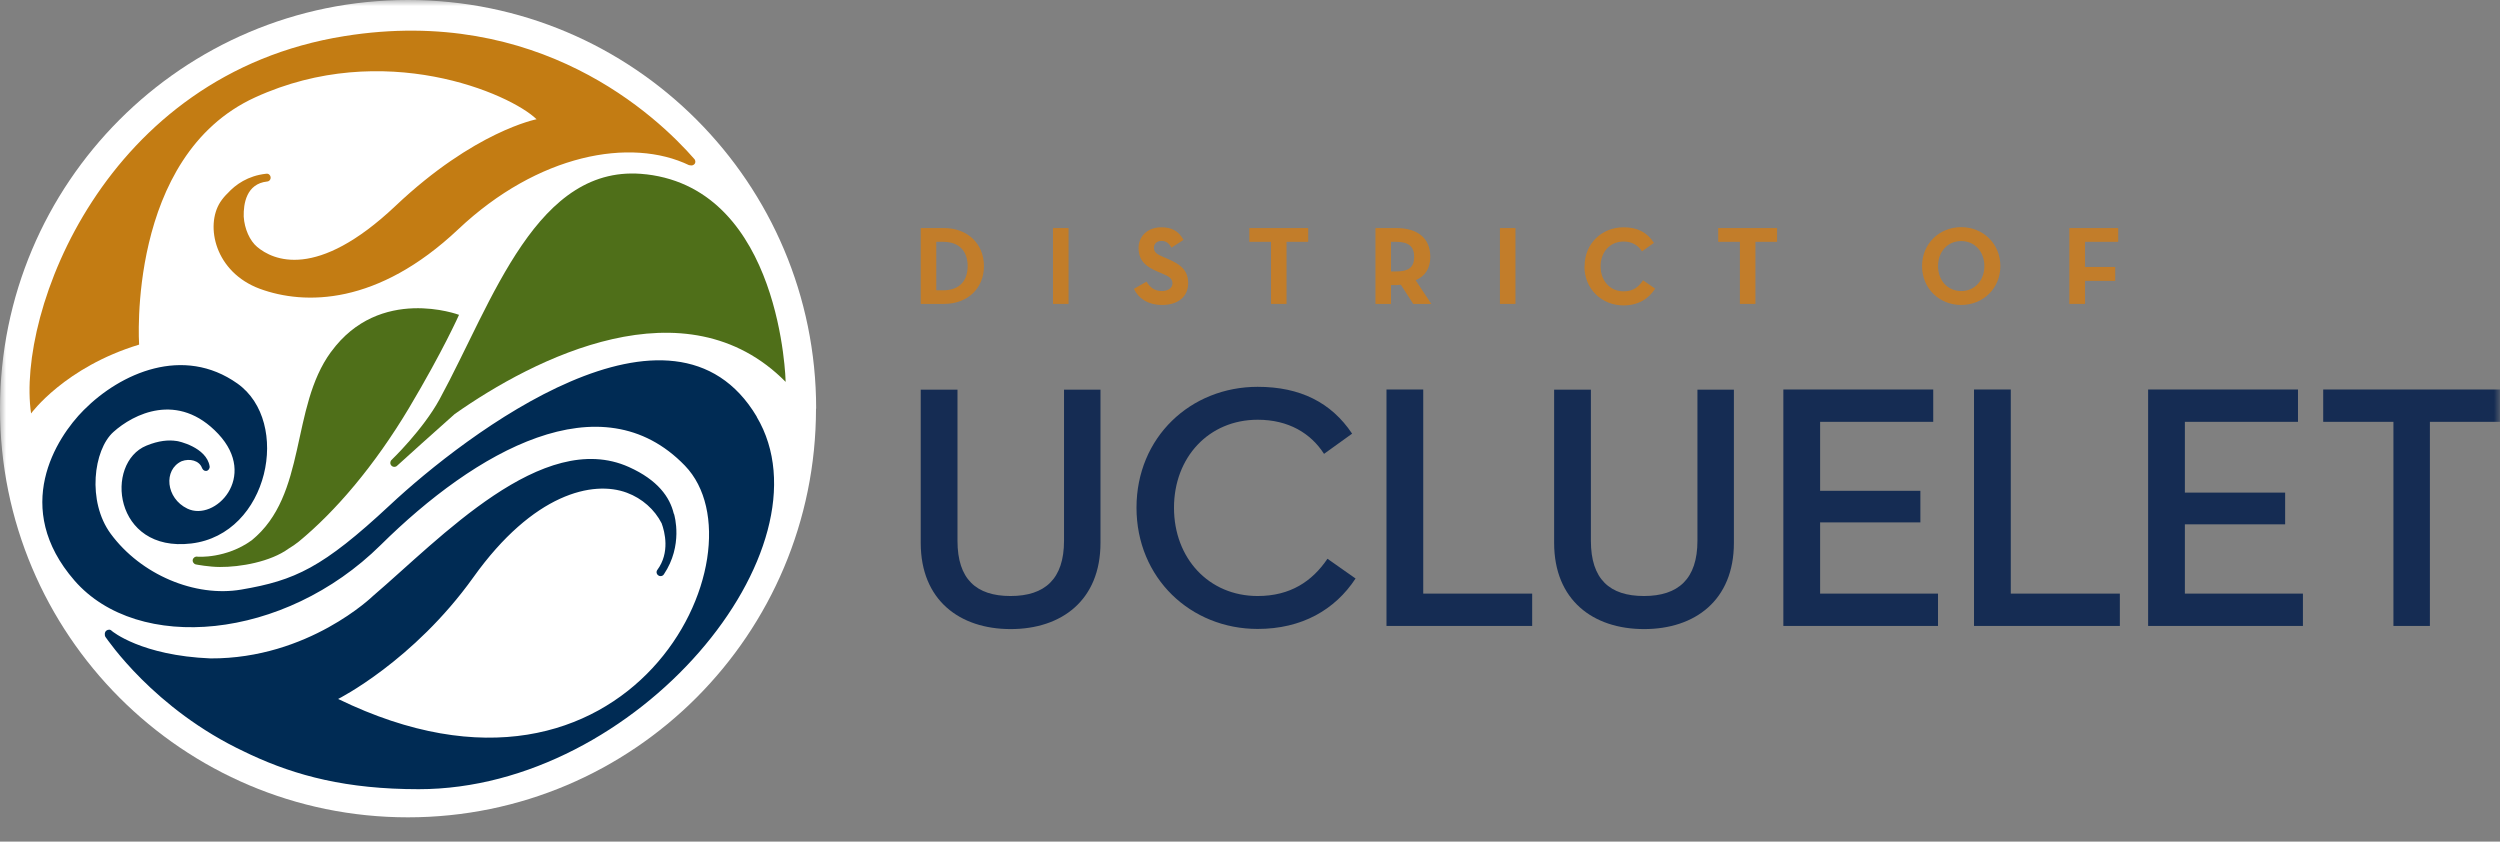 <svg width="202" height="68" viewBox="0 0 202 68" fill="none" xmlns="http://www.w3.org/2000/svg">
<rect x="0" y="0" width="202" height="68" fill="#808080" stroke="none"/>
<mask id="mask0_119_304" style="mask-type:luminance" maskUnits="userSpaceOnUse" x="0" y="0" width="202" height="68">
<path d="M202 0H0V67.963H202V0Z" fill="white"/>
</mask>
<g mask="url(#mask0_119_304)">
<path d="M65.933 33.02C65.933 51.253 51.167 66.04 32.96 66.04C14.754 66.04 0 51.253 0 33.02C0 14.787 14.766 0 32.972 0C51.179 0 65.945 14.787 65.945 33.02" fill="white"/>
<path d="M55.695 13.336C55.695 13.336 55.936 13.445 56.105 13.264C56.226 13.143 56.19 12.986 56.129 12.877C53.026 9.322 43.513 0.411 27.853 2.914C8.415 6.009 1.328 25.282 2.511 33.407C2.511 33.407 5.228 29.671 11.24 27.845C11.24 27.845 10.226 12.623 20.609 7.871C30.992 3.119 41.219 7.557 43.355 9.636C43.355 9.636 38.345 10.592 31.958 16.637C25.571 22.67 22.046 21.014 20.778 19.95C20.187 19.454 19.752 18.499 19.692 17.495C19.668 16.48 19.897 14.848 21.587 14.666C21.756 14.654 21.889 14.497 21.865 14.316C21.841 14.134 21.696 14.013 21.515 14.037C20.03 14.195 19.028 14.92 18.4 15.609C18.183 15.815 17.977 16.057 17.796 16.335C16.565 18.257 17.374 21.993 20.996 23.335C24.618 24.665 30.509 24.677 37.029 18.523C43.464 12.454 50.962 11.063 55.707 13.36L55.695 13.336Z" fill="#C37C13"/>
<path d="M26.742 28.438C23.446 32.935 24.834 40.009 20.331 43.66C18.278 45.147 15.984 44.99 15.948 44.978C15.779 44.942 15.61 45.063 15.574 45.232C15.538 45.401 15.658 45.57 15.827 45.607C15.888 45.619 16.914 45.812 17.771 45.812C19.401 45.824 21.852 45.401 23.325 44.325C23.603 44.156 23.88 43.974 24.146 43.757C27.128 41.302 30.267 37.615 33.044 32.972C35.809 28.329 37.089 25.439 37.089 25.439C37.089 25.439 30.69 23.033 26.754 28.426" fill="#4F6F19"/>
<path d="M52.205 14.086C43.367 13.046 39.818 24.363 35.519 32.258C34.167 34.737 31.656 37.143 31.632 37.167C31.511 37.288 31.499 37.494 31.632 37.627C31.692 37.687 31.777 37.723 31.861 37.723C31.934 37.723 32.018 37.699 32.078 37.639C32.211 37.506 35.64 34.423 36.739 33.455C43.162 28.933 55.404 22.695 63.481 30.856C63.481 30.856 63.155 15.367 52.229 14.086" fill="#4F6F19"/>
<path d="M61.15 33.673C54.389 22.308 37.656 35.063 31.486 40.831C26.077 45.873 23.831 46.9 19.497 47.638C15.766 48.279 11.384 46.441 8.945 43.128C7.025 40.516 7.557 36.345 9.162 34.906C10.756 33.468 14.378 31.593 17.638 35.063C20.886 38.533 17.372 42.173 15.139 41.097C13.4 40.263 13.183 37.953 14.68 37.264C15.332 37.022 16.092 37.216 16.31 37.784C16.37 37.929 16.467 38.05 16.624 38.05C16.636 38.05 16.66 38.05 16.672 38.05C16.841 38.026 16.962 37.856 16.938 37.675C16.684 36.127 14.378 35.632 14.269 35.632C14.269 35.632 14.269 35.632 14.257 35.632C13.629 35.535 12.833 35.595 11.831 36.007C8.426 37.397 9.162 44.664 15.453 43.914C21.743 43.164 23.554 34.084 19.183 30.989C14.813 27.894 9.754 30.13 6.772 33.129C4.514 35.39 0.916 41.036 6.023 46.913C11.142 52.789 22.95 51.761 30.762 44.035C38.428 36.454 48.582 30.626 55.343 37.627C62.104 44.627 50.924 67.963 27.321 56.476C27.321 56.476 33.394 53.429 38.247 46.647C43.089 39.864 47.918 38.787 50.658 39.815C51.89 40.275 52.892 41.169 53.46 42.282C53.713 42.971 54.148 44.651 53.109 46.054C53.001 46.199 53.049 46.405 53.206 46.501C53.254 46.538 53.315 46.55 53.375 46.55C53.484 46.55 53.58 46.501 53.641 46.405C55.21 44.071 54.498 41.653 54.462 41.532C54.462 41.52 54.438 41.508 54.438 41.496C54.124 40.178 53.158 38.787 50.816 37.736C43.849 34.604 35.531 43.551 30.146 48.146C30.146 48.146 24.93 53.236 17.01 53.2C11.42 52.97 9.066 51.011 9.029 50.975C8.921 50.842 8.716 50.854 8.583 50.963C8.45 51.072 8.426 51.338 8.534 51.483C8.655 51.628 12.422 57.298 19.763 60.744C19.787 60.757 20.137 60.914 20.27 60.986C23.952 62.691 28.009 63.767 33.828 63.767C51.516 63.767 67.453 44.289 61.138 33.673" fill="#002B54"/>
<path d="M74.395 18.427H76.278C78.162 18.427 79.502 19.684 79.502 21.497C79.502 23.311 78.174 24.556 76.278 24.556H74.395V18.427ZM76.206 23.456C77.57 23.456 78.186 22.646 78.186 21.497C78.186 20.349 77.558 19.539 76.206 19.539H75.651V23.456H76.206Z" fill="#C27D2A"/>
<path d="M86.339 18.427H85.083V24.556H86.339V18.427Z" fill="#C27D2A"/>
<path d="M91.609 23.347L92.636 22.755C92.901 23.19 93.263 23.517 93.879 23.517C94.398 23.517 94.736 23.251 94.736 22.9C94.736 22.465 94.398 22.308 93.819 22.066L93.505 21.933C92.599 21.546 91.996 21.062 91.996 20.035C91.996 19.091 92.72 18.366 93.843 18.366C94.64 18.366 95.219 18.644 95.63 19.382L94.652 20.01C94.435 19.623 94.205 19.466 93.843 19.466C93.481 19.466 93.239 19.696 93.239 20.01C93.239 20.385 93.469 20.542 94.012 20.772L94.326 20.905C95.4 21.364 96.004 21.836 96.004 22.888C96.004 24.024 95.111 24.641 93.915 24.641C92.72 24.641 91.984 24.085 91.621 23.347" fill="#C27D2A"/>
<path d="M102.696 19.539H100.946V18.427H105.703V19.539H103.952V24.556H102.696V19.539Z" fill="#C27D2A"/>
<path d="M115.652 24.556H114.191L113.189 23.009C113.068 23.021 112.948 23.033 112.827 23.033H112.392V24.556H111.137V18.427H112.827C114.541 18.427 115.568 19.249 115.568 20.748C115.568 21.703 115.145 22.308 114.384 22.646L115.652 24.556ZM112.791 21.933C113.817 21.933 114.264 21.606 114.264 20.748C114.264 19.889 113.793 19.539 112.791 19.539H112.392V21.933H112.791Z" fill="#C27D2A"/>
<path d="M122.449 18.427H121.194V24.556H122.449V18.427Z" fill="#C27D2A"/>
<path d="M128.036 21.497C128.036 19.684 129.424 18.366 131.187 18.366C132.297 18.366 133.082 18.765 133.638 19.623L132.672 20.313C132.382 19.841 131.887 19.515 131.187 19.515C130.076 19.515 129.327 20.373 129.327 21.522C129.327 22.67 130.076 23.541 131.187 23.541C131.984 23.541 132.418 23.166 132.756 22.646L133.734 23.323C133.203 24.157 132.358 24.677 131.175 24.677C129.424 24.677 128.023 23.347 128.023 21.534" fill="#C27D2A"/>
<path d="M140.583 19.539H138.832V18.427H143.589V19.539H141.838V24.556H140.583V19.539Z" fill="#C27D2A"/>
<path d="M155.302 21.497C155.302 19.684 156.703 18.354 158.465 18.354C160.228 18.354 161.629 19.684 161.629 21.497C161.629 23.311 160.228 24.641 158.465 24.641C156.703 24.641 155.302 23.311 155.302 21.497ZM160.337 21.497C160.337 20.349 159.576 19.478 158.465 19.478C157.355 19.478 156.594 20.349 156.594 21.497C156.594 22.646 157.355 23.517 158.465 23.517C159.576 23.517 160.337 22.646 160.337 21.497Z" fill="#C27D2A"/>
<path d="M167.203 18.427H171.151V19.539H168.471V21.57H170.91V22.695H168.471V24.556H167.203V18.427Z" fill="#C27D2A"/>
<path d="M74.395 43.865V31.485H77.365V43.696C77.365 46.791 78.874 48.158 81.651 48.158C84.428 48.158 85.973 46.779 85.973 43.696V31.485H88.919V43.865C88.919 48.496 85.78 50.83 81.663 50.83C77.546 50.83 74.395 48.496 74.395 43.865Z" fill="#152C53"/>
<path d="M91.829 41.024C91.829 35.329 96.2 31.255 101.621 31.255C105.037 31.255 107.561 32.512 109.251 35.039L106.981 36.672C105.919 35.015 104.12 33.915 101.621 33.915C97.673 33.915 94.859 36.95 94.859 41.024C94.859 45.099 97.661 48.158 101.621 48.158C104.253 48.158 106.027 46.973 107.259 45.147L109.529 46.743C107.875 49.27 105.182 50.818 101.621 50.818C96.212 50.818 91.829 46.719 91.829 41.012" fill="#152C53"/>
<path d="M112.028 31.472H114.998V47.964H123.8V50.576H112.028V31.472Z" fill="#152C53"/>
<path d="M125.574 43.865V31.485H128.544V43.696C128.544 46.791 130.053 48.158 132.83 48.158C135.607 48.158 137.153 46.779 137.153 43.696V31.485H140.099V43.865C140.099 48.496 136.959 50.83 132.842 50.83C128.725 50.83 125.574 48.496 125.574 43.865Z" fill="#152C53"/>
<path d="M144.095 31.472H156.205V34.084H147.065V39.658H155.167V42.209H147.065V47.964H156.591V50.576H144.095V31.472Z" fill="#152C53"/>
<path d="M159.5 31.472H162.471V47.964H171.284V50.576H159.5V31.472Z" fill="#152C53"/>
<path d="M173.568 31.472H185.677V34.084H176.538V39.803H184.639V42.366H176.538V47.964H186.076V50.576H173.568V31.472Z" fill="#152C53"/>
<path d="M193.389 34.084H187.715V31.472H201.998V34.084H196.335V50.576H193.389V34.084Z" fill="#152C53"/>
</g>
</svg>
